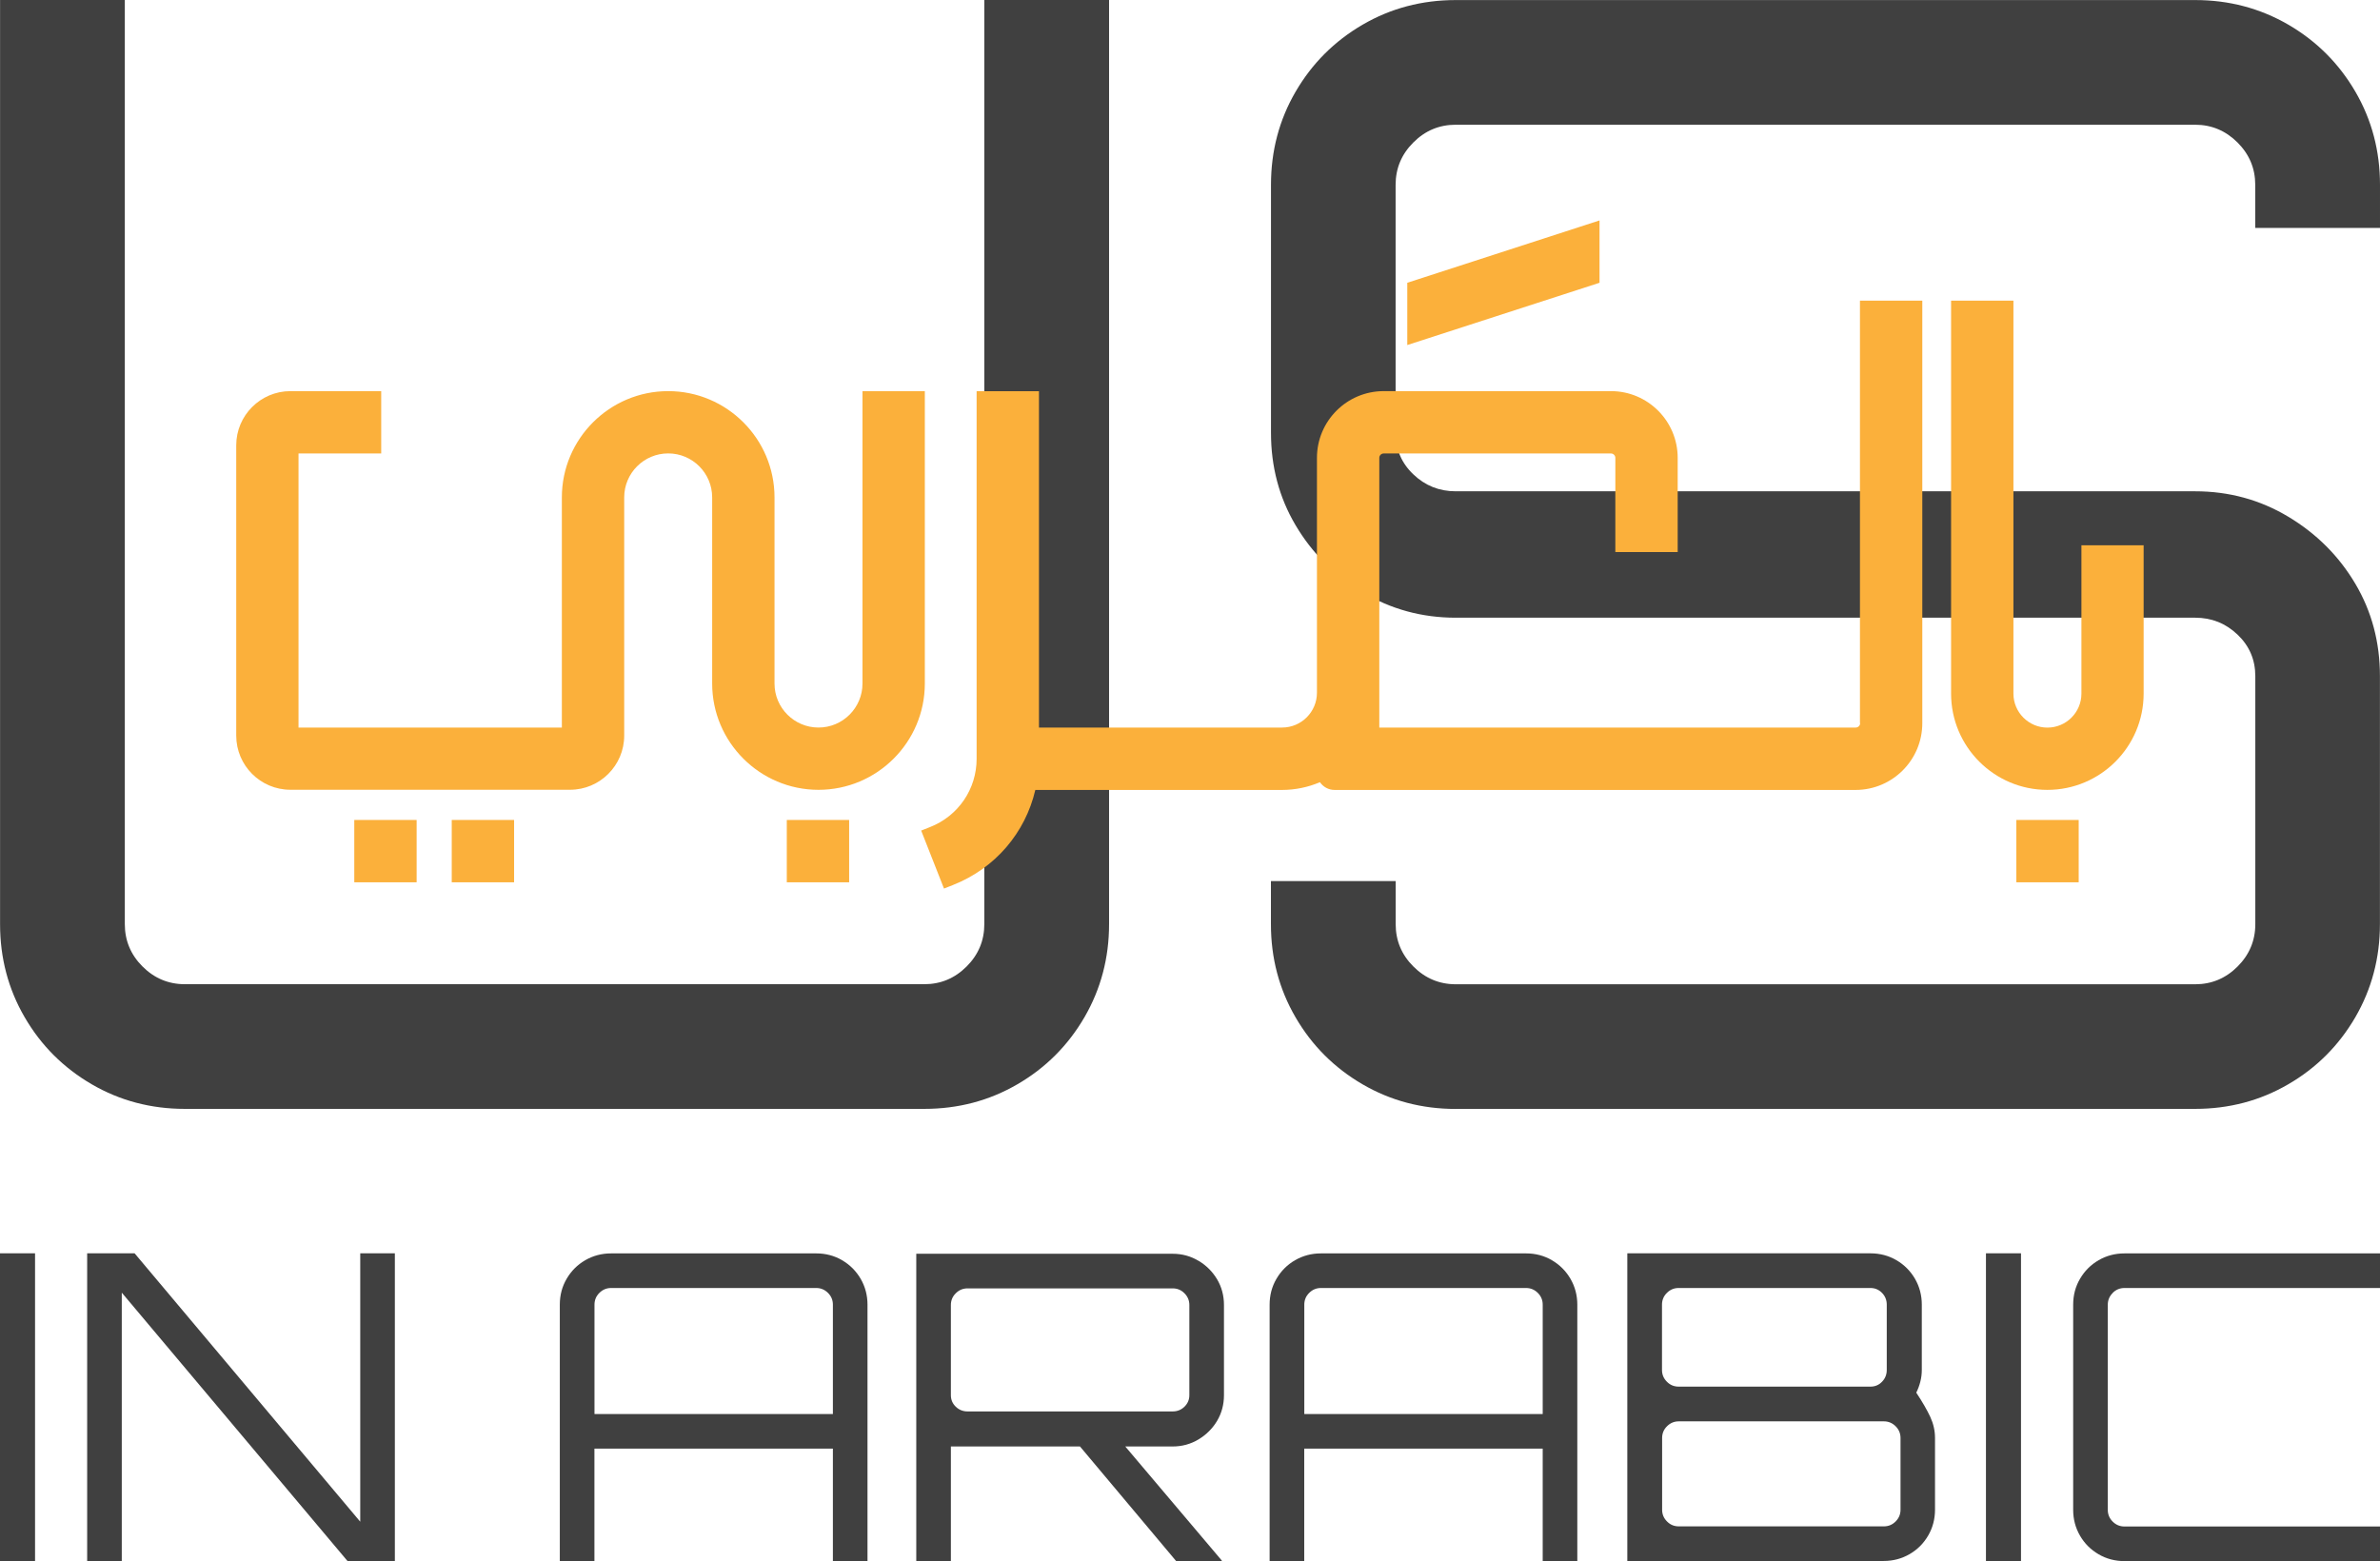 <?xml version="1.0" encoding="UTF-8"?>
<svg id="Layer_2" data-name="Layer 2" xmlns="http://www.w3.org/2000/svg" viewBox="0 0 383.65 251.67">
  <defs>
    <style>
      .cls-1 {
        fill: #404040;
      }

      .cls-2 {
        fill: #fbb03b;
      }
    </style>
  </defs>
  <g>
    <path class="cls-1" d="M14.78,174.81c-4.55-2.65-8.16-6.25-10.8-10.8-2.65-4.55-3.97-9.56-3.97-15.02V0h20.11v148.99c0,2.65.95,4.93,2.85,6.83,1.9,1.9,4.18,2.86,6.83,2.86h119.19c2.65,0,4.92-.95,6.83-2.86,1.9-1.9,2.85-4.18,2.85-6.83V0h20.11v148.99c0,5.46-1.33,10.47-3.97,15.02-2.65,4.55-6.25,8.16-10.8,10.8-4.55,2.65-9.56,3.97-15.02,3.97H29.8c-5.46,0-10.47-1.32-15.02-3.97Z"/>
    <path class="cls-1" d="M234.66,178.79c-5.46,0-10.47-1.32-15.02-3.97-4.55-2.65-8.16-6.25-10.8-10.8-2.65-4.55-3.97-9.56-3.97-15.02v-6.95h20.11v6.95c0,2.65.95,4.93,2.86,6.83,1.9,1.9,4.18,2.86,6.83,2.86h119.19c2.64,0,4.92-.95,6.83-2.86,1.9-1.9,2.86-4.18,2.86-6.83v-39.98c0-2.65-.95-4.88-2.86-6.7-1.91-1.82-4.18-2.73-6.83-2.73h-119.19c-5.46,0-10.47-1.37-15.02-4.1-4.55-2.73-8.16-6.33-10.8-10.8-2.65-4.47-3.97-9.44-3.97-14.9V29.8c0-5.46,1.32-10.47,3.97-15.02,2.65-4.55,6.25-8.15,10.8-10.8,4.55-2.65,9.56-3.97,15.02-3.97h119.19c5.46,0,10.47,1.33,15.02,3.97,4.55,2.65,8.15,6.25,10.8,10.8,2.65,4.55,3.97,9.56,3.97,15.02v6.95h-20.11v-6.95c0-2.65-.95-4.92-2.86-6.83-1.91-1.9-4.18-2.86-6.83-2.86h-119.19c-2.65,0-4.93.95-6.83,2.86-1.91,1.9-2.86,4.18-2.86,6.83v39.98c0,2.65.95,4.89,2.86,6.7,1.9,1.82,4.18,2.73,6.83,2.73h119.19c5.46,0,10.47,1.37,15.02,4.1,4.55,2.73,8.15,6.33,10.8,10.8,2.65,4.47,3.97,9.44,3.97,14.9v39.98c0,5.46-1.33,10.47-3.97,15.02-2.65,4.55-6.25,8.16-10.8,10.8-4.55,2.65-9.56,3.97-15.02,3.97h-119.19Z"/>
  </g>
  <g>
    <rect class="cls-1" y="202.07" width="5.65" height="49.6"/>
    <polygon class="cls-1" points="58.07 245.34 21.7 202.07 14.05 202.07 14.05 251.67 19.63 251.67 19.63 208.41 56.01 251.67 63.65 251.67 63.65 202.07 58.07 202.07 58.07 245.34"/>
    <path class="cls-1" d="M135.75,203.18c-1.26-.73-2.65-1.1-4.17-1.1h-33.07c-1.52,0-2.9.37-4.17,1.1-1.26.73-2.26,1.73-3,3-.74,1.26-1.1,2.65-1.1,4.17v41.33h5.58v-18.12h38.44v18.12h5.58v-41.33c0-1.52-.37-2.9-1.1-4.17-.74-1.26-1.73-2.26-3-3ZM134.27,227.98h-38.44v-17.64c0-.73.26-1.37.79-1.89.53-.53,1.16-.79,1.89-.79h33.07c.73,0,1.37.27,1.89.79.53.53.79,1.16.79,1.89v17.64Z"/>
    <path class="cls-1" d="M193.2,203.28c-1.26-.76-2.65-1.14-4.17-1.14h-41.33v49.53h5.58v-18.46h20.81l15.49,18.46h7.37v-.07l-15.56-18.39h7.64c1.52,0,2.9-.38,4.17-1.14,1.26-.76,2.26-1.76,3-3,.73-1.24,1.1-2.62,1.1-4.13v-14.54c0-1.52-.37-2.89-1.1-4.13-.74-1.24-1.73-2.24-3-3ZM191.72,224.94c0,.73-.27,1.35-.79,1.86-.53.51-1.16.76-1.89.76h-33.07c-.74,0-1.37-.25-1.9-.76s-.79-1.13-.79-1.86v-14.54c0-.73.26-1.37.79-1.89.53-.53,1.16-.79,1.9-.79h33.07c.73,0,1.37.26,1.89.79.53.53.79,1.16.79,1.89v14.54Z"/>
    <path class="cls-1" d="M250.17,203.18c-1.26-.73-2.65-1.1-4.17-1.1h-33.07c-1.52,0-2.9.37-4.17,1.1-1.26.73-2.26,1.73-3,3-.74,1.26-1.1,2.65-1.1,4.17v41.33h5.58v-18.12h38.44v18.12h5.58v-41.33c0-1.52-.37-2.9-1.1-4.17-.74-1.26-1.73-2.26-3-3ZM248.69,227.98h-38.44v-17.64c0-.73.26-1.37.79-1.89.53-.53,1.16-.79,1.89-.79h33.07c.73,0,1.37.27,1.89.79.53.53.79,1.16.79,1.89v17.64Z"/>
    <path class="cls-1" d="M308.9,224.53c.28-.55.49-1.14.65-1.76.16-.62.24-1.25.24-1.89v-10.54c0-1.52-.37-2.9-1.1-4.17-.74-1.26-1.73-2.26-3-3-1.26-.73-2.65-1.1-4.17-1.1h-39.2v49.6h41.33c1.52,0,2.9-.37,4.17-1.1,1.26-.73,2.26-1.73,3-3,.73-1.26,1.1-2.65,1.1-4.17v-11.57c0-1.15-.25-2.27-.76-3.38-.51-1.1-1.26-2.41-2.27-3.93ZM267.91,210.34c0-.73.26-1.37.79-1.89.53-.53,1.16-.79,1.89-.79h30.93c.73,0,1.35.27,1.86.79.51.53.76,1.16.76,1.89v10.54c0,.73-.25,1.37-.76,1.89-.5.53-1.13.79-1.86.79h-30.93c-.74,0-1.37-.26-1.89-.79-.53-.53-.79-1.16-.79-1.89v-10.54ZM306.36,243.41c0,.74-.27,1.37-.79,1.89-.53.53-1.16.79-1.89.79h-33.07c-.74,0-1.37-.26-1.89-.79-.53-.53-.79-1.16-.79-1.89v-11.57c0-.73.26-1.37.79-1.89.53-.53,1.16-.79,1.89-.79h33.07c.73,0,1.37.27,1.89.79.53.53.79,1.16.79,1.89v11.57Z"/>
    <rect class="cls-1" x="320.13" y="202.07" width="5.65" height="49.6"/>
    <path class="cls-1" d="M340.56,208.45c.53-.53,1.16-.79,1.9-.79h41.2v-5.58h-41.2c-1.52,0-2.91.37-4.17,1.1-1.26.73-2.26,1.73-3,3-.74,1.26-1.1,2.65-1.1,4.17v33.07c0,1.52.37,2.91,1.1,4.17.73,1.26,1.73,2.26,3,3,1.26.74,2.65,1.1,4.17,1.1h41.2v-5.58h-41.2c-.74,0-1.37-.26-1.9-.79-.53-.53-.79-1.16-.79-1.89v-33.07c0-.73.26-1.37.79-1.89Z"/>
  </g>
  <g>
    <g>
      <path class="cls-2" d="M335.52,87.91v23.92c0,3.02-2.46,5.48-5.48,5.48s-5.48-2.46-5.48-5.48v-63.36h-10.05v63.36c0,8.56,6.96,15.52,15.52,15.52s15.52-6.96,15.52-15.52v-23.92h-10.05Z"/>
      <path class="cls-2" d="M299.85,116.59c0,.39-.32.71-.71.71h-76.8v-43.48c0-.39.32-.71.71-.71h36.63c.39,0,.71.32.71.71v15.19h10.05v-15.19c0-5.94-4.82-10.76-10.76-10.76h-36.63c-5.94,0-10.76,4.82-10.76,10.76v37.86c0,3.1-2.52,5.62-5.62,5.62h-39.19v-54.23h-10.05v59.26c0,4.89-2.94,9.21-7.5,11.01l-1.44.57,3.68,9.35,1.44-.57c6.82-2.69,11.68-8.44,13.28-15.33h39.76c2.17,0,4.24-.45,6.12-1.25.52.75,1.38,1.25,2.36,1.25h83.98c5.94,0,10.76-4.82,10.76-10.76V48.47h-10.05v68.12Z"/>
      <path class="cls-2" d="M149.08,63.07h-10.05v47.14c0,3.91-3.18,7.09-7.09,7.09s-7.09-3.18-7.09-7.09v-30.01c0-9.45-7.69-17.14-17.14-17.14s-17.14,7.69-17.14,17.14v37.1h-42.45v-44.19h13.33v-10.05h-14.64c-4.81,0-8.73,3.92-8.73,8.73v46.81c0,4.82,3.92,8.73,8.73,8.73h45.08c4.81,0,8.73-3.92,8.73-8.73v-38.41c0-3.91,3.18-7.09,7.09-7.09s7.09,3.18,7.09,7.09v30.01c0,9.45,7.69,17.14,17.14,17.14s17.14-7.69,17.14-17.14v-47.14Z"/>
    </g>
    <rect class="cls-2" x="325.03" y="132.2" width="10.05" height="10.05"/>
    <rect class="cls-2" x="126.83" y="132.2" width="10.05" height="10.05"/>
    <rect class="cls-2" x="57.11" y="132.2" width="10.05" height="10.05"/>
    <rect class="cls-2" x="72.82" y="132.2" width="10.05" height="10.05"/>
    <polygon class="cls-2" points="257.84 45.59 226.85 55.63 226.85 45.59 257.84 35.54 257.84 45.59"/>
  </g>
</svg>